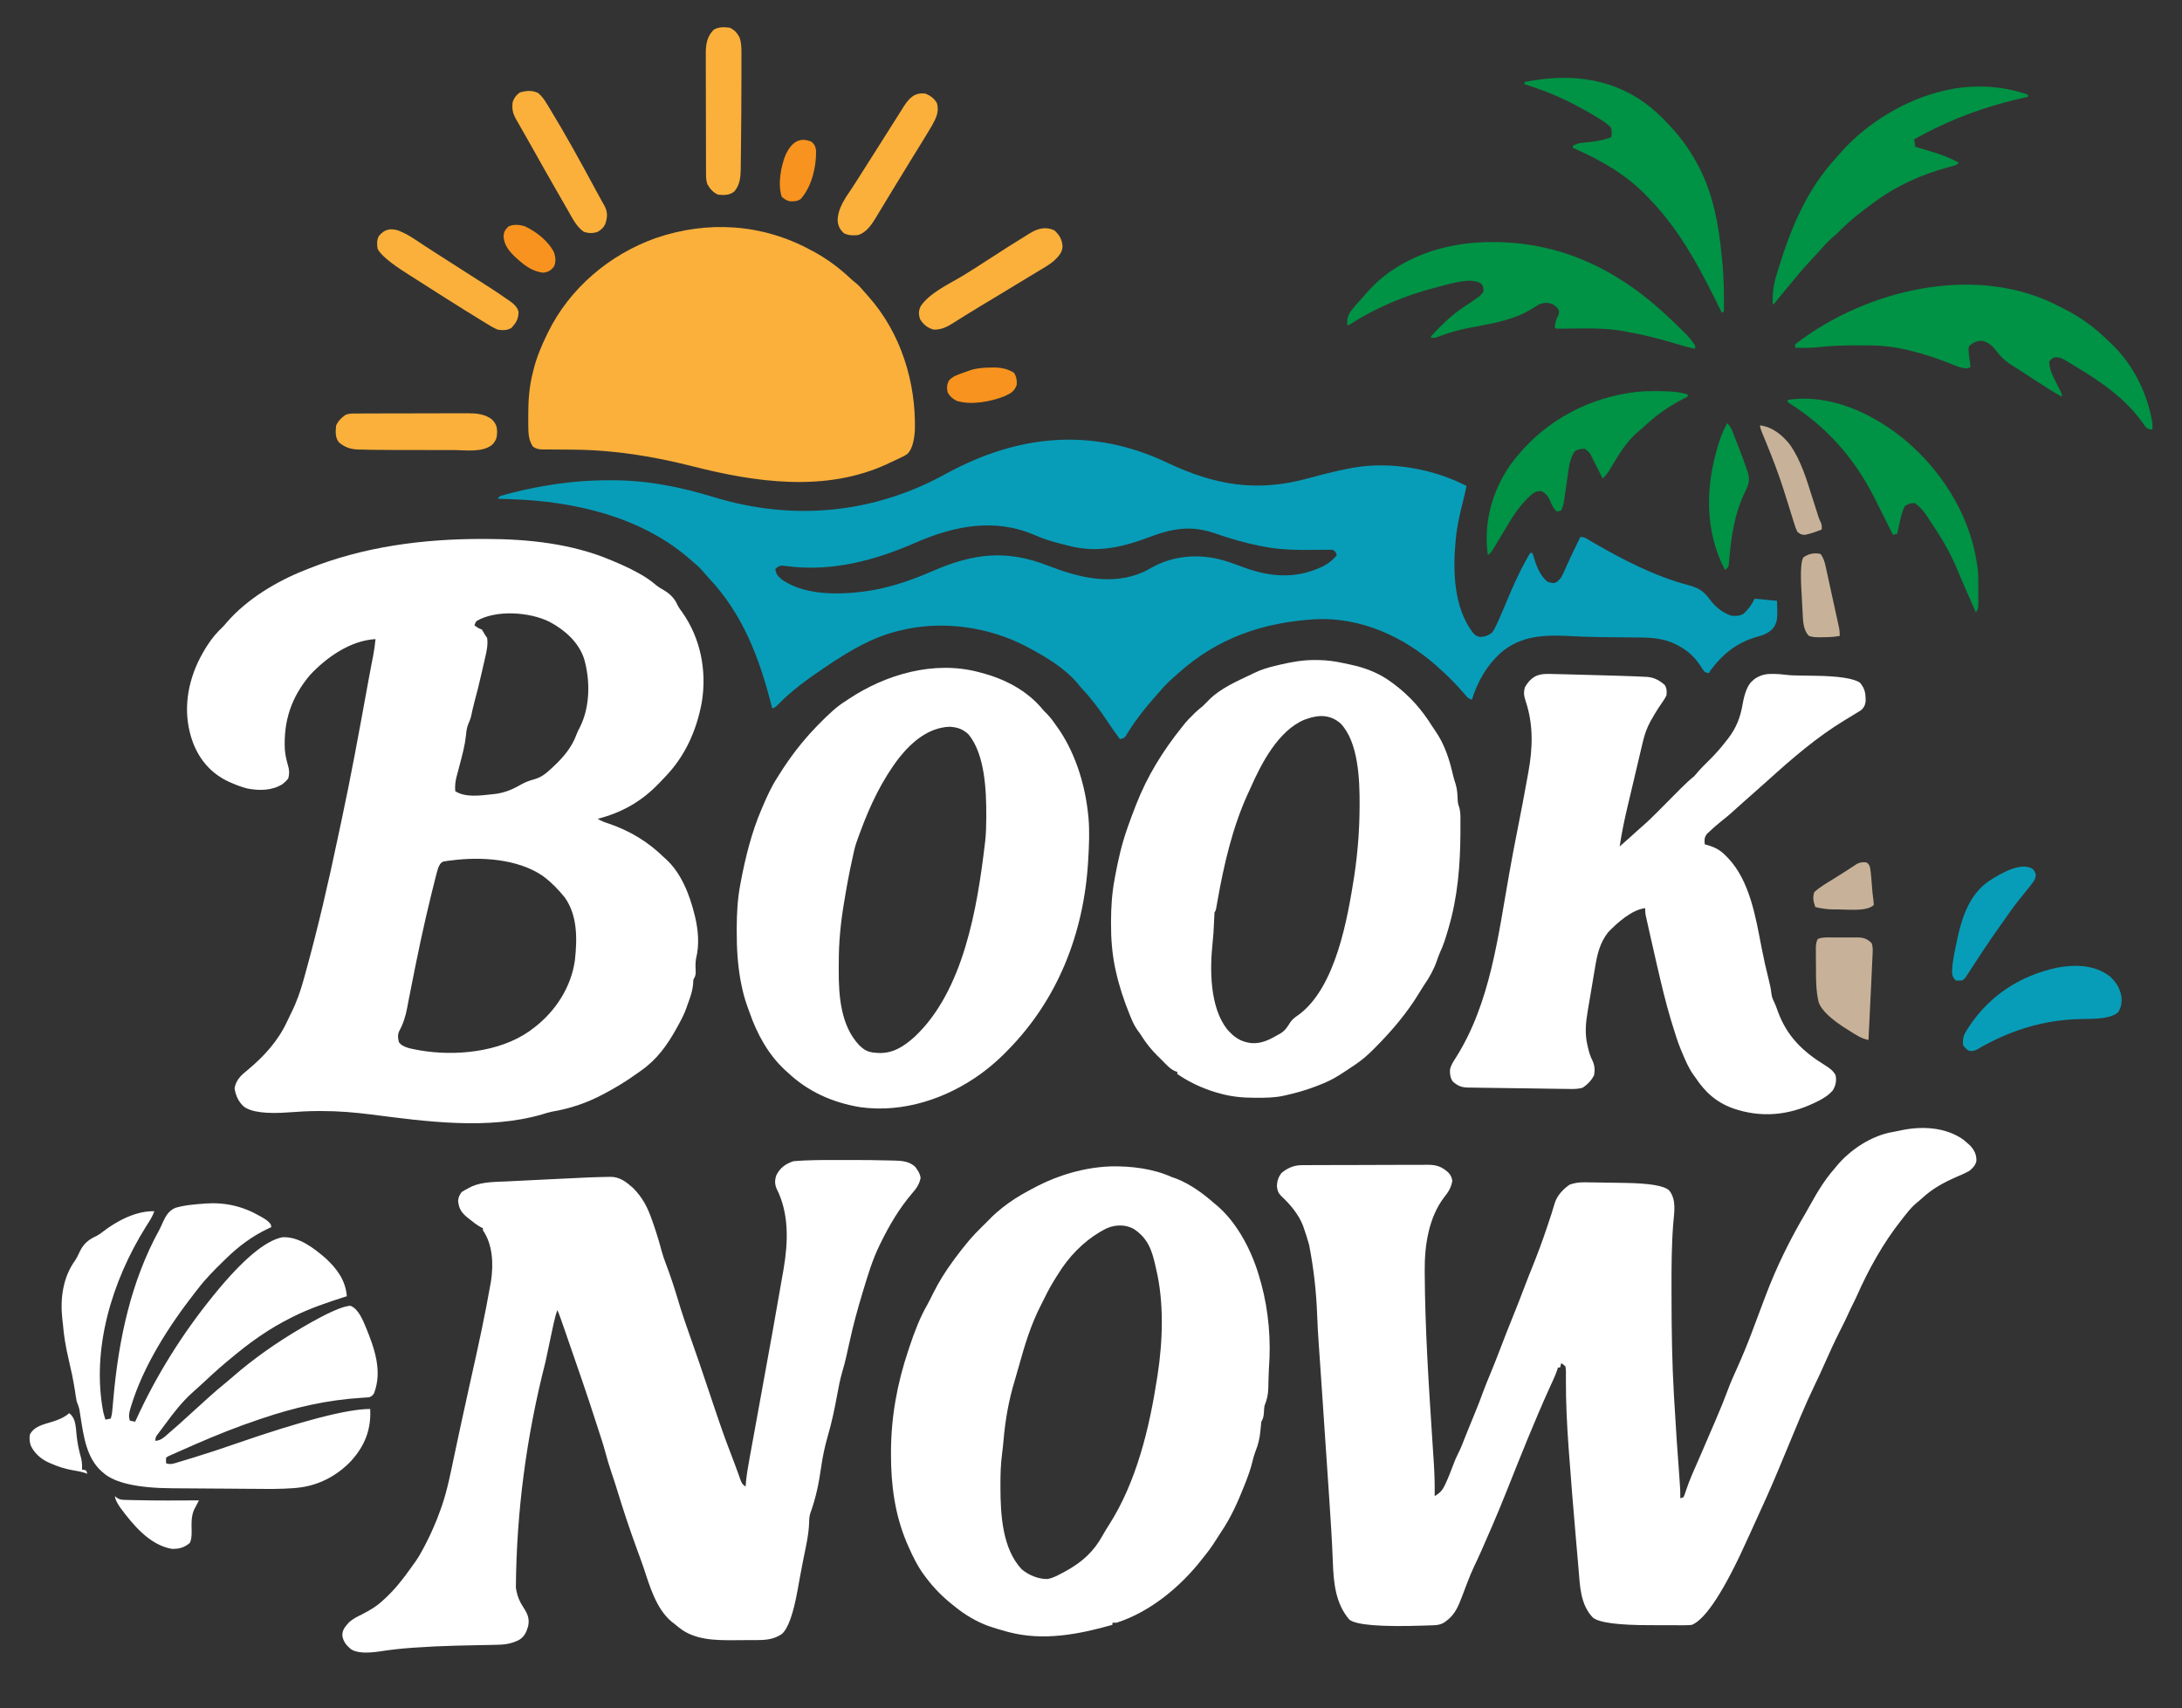 <svg xmlns="http://www.w3.org/2000/svg" id="a" viewBox="0 0 1920 1503"><rect x="0" y="0" width="1920" height="1503" fill="#333333" stroke="none"/><defs><style>.b{fill:#009245;}.c{fill:#fff;}.d{fill:#079db8;}.e{fill:#c7b299;}.f{fill:#f7931e;}.g{fill:#fbb03b;}</style></defs><path class="c" d="M424.92,474.25h2.4c37.44,.07,76.12,4.09,110.82,18.89l3.29,1.39,3.26,1.41,1.98,.85c5.08,2.21,9.96,4.66,14.8,7.34l2.22,1.23c4.96,2.8,9.38,5.9,13.72,9.61,1.72,1.41,3.33,2.46,5.29,3.49,6.12,3.52,10.57,7.34,13.41,13.85,1.12,2.29,2.5,4.17,4.02,6.21,16.33,22.94,21.92,51.61,17.43,79.24-4.62,25.31-14.93,48.21-33.02,66.62-1.49,1.52-2.95,3.07-4.41,4.62-15.37,16.12-32.64,25.98-54.15,31.52,3.18,2.12,6.41,3.14,10,4.33,18.34,6.29,34.15,15.85,48.01,29.36l1.82,1.62c13.68,12.44,20.99,31.4,25.31,48.91l.47,1.89c2.87,12.06,3.92,24.81,.88,36.93-.73,4.19-.44,8.41-.29,12.64q-.12,2.81-1.99,5.62-.26,1.88-.29,3.98c-.55,6.82-3,13.04-5.32,19.42l-.59,1.75c-1.95,5.54-4.65,10.6-7.48,15.74l-1.51,2.75c-8.09,14.54-17.15,27.02-30.91,36.65-1.72,1.2-3.42,2.42-5.13,3.64-8.49,6.02-17.23,11.32-26.42,16.2-.56,.3-1.11,.6-1.69,.91-14.43,7.7-29.11,12.64-45.22,15.38-2.94,.61-5.73,1.47-8.59,2.37-47.55,13.83-102.1,6.32-150.26,.12-14.64-1.87-29.06-3.06-43.84-3.05-1.15,0-2.3,0-3.49,0-8.21,.05-16.34,.47-24.52,1.11q-30.57,2.37-40.33-5.01c-4.83-4.25-7.22-9.83-8.21-16.1,1.22-7.44,6.07-11.83,11.75-16.32,14.42-12.06,26.73-25.58,34.63-42.79,1.18-2.56,2.4-5.09,3.66-7.61,4.79-9.65,8.12-19.3,10.95-29.67,.47-1.7,.95-3.39,1.42-5.09,10.85-39.18,20-78.74,28.36-118.52,1.15-5.45,2.31-10.89,3.48-16.34,8.32-38.82,15.43-77.86,22.54-116.91,.29-1.56,.57-3.13,.86-4.69l.42-2.29c.75-4.08,1.51-8.15,2.3-12.23l.51-2.65c.32-1.66,.65-3.33,.98-4.99,.98-5.05,1.67-10.07,2.17-15.19-22.04,1.25-43.01,15.94-57.68,31.65-16.46,19.6-23.33,40.34-22.1,65.69,.41,4.67,1.38,9.16,2.73,13.64,1.26,4.21,1.41,7.32,.31,11.59q-1.47,1.97-3.33,3.51c-.6,.52-1.2,1.03-1.82,1.56-9.14,5.78-20.44,5.85-30.83,3.84-5.04-1.27-9.8-3.07-14.55-5.17l-1.79-.79c-15.33-7.07-25.77-19.12-31.66-34.75-8.53-23.24-6-47.69,4.29-70.04,5.33-11.08,12.04-22.1,21.09-30.52,1.62-1.55,3.01-3.18,4.44-4.9,17.83-20.58,43.97-36.28,69.12-46.14l2.67-1.07c48.83-19.56,101.16-26.31,153.59-26.24Zm-5.61,72.22q-1.31,1.92-1.87,3.74c2.23,1.77,3.81,2.83,6.55,3.74q1.46,2.22,2.81,4.68l1.87,2.81c.77,5.75-.4,11.36-1.71,16.94l-.54,2.38c-.38,1.65-.76,3.31-1.14,4.96-.58,2.48-1.14,4.96-1.71,7.45-1.92,8.42-3.97,16.79-6.26,25.12-1.09,4.1-1.98,8.24-2.86,12.4q-.76,2.81-2.15,5.83c-1.49,3.43-1.92,6.6-2.25,10.34-.91,8.72-3.1,17.01-5.36,25.47-.78,2.93-1.55,5.87-2.32,8.8l-.54,1.97c-1.16,4.47-1.63,8.46-1.24,13.09,8.62,5.75,21.94,3.89,31.81,2.81l1.91-.19c8.76-.96,15.57-3.55,23.21-7.92,4.03-2.29,7.74-3.87,12.26-5.05,6.31-1.76,10.3-4.84,15.03-9.3l1.36-1.24c9.09-8.38,17.09-17.57,21.27-29.41,.73-1.99,1.61-3.7,2.64-5.55,9.22-18.11,9.42-41.43,3.89-60.62-4.81-14.71-17.16-25.52-30.55-32.6-17.38-8.62-46.89-10.76-64.1-.64Zm-22.63,210.71c-.79,.09-1.58,.19-2.39,.29-.73,.11-1.46,.22-2.21,.34-.64,.09-1.28,.19-1.93,.28-2.67,1.23-3.27,2.82-4.52,5.47-.92,2.77-1.63,5.58-2.34,8.41l-.65,2.56c-.71,2.81-1.41,5.63-2.1,8.45l-.74,2.96c-6.92,27.91-12.78,56.08-18.29,84.3-.66,3.36-1.32,6.72-1.99,10.08-.43,2.22-.85,4.43-1.26,6.65-1.46,7.55-3.45,13.97-7.18,20.75-1.29,3.47-.9,5.73-.08,9.3,3.38,5.13,12.3,5.99,17.91,7.17,31.18,5.46,70.21,1.86,96.86-16.74,.72-.55,1.45-1.1,2.19-1.66l2.43-1.81c18.59-14.36,32.24-35.49,35.49-59.02,2.04-18.61,2.41-39.32-8.91-55.2-5.23-6.51-11.13-12.71-17.78-17.78l-1.85-1.41c-22.29-15.04-54.85-16.85-80.67-13.38Z"></path><path class="c" d="M1727.88,1003.09c1.11,.92,2.2,1.85,3.27,2.81l2.63,2.34c3.6,4.12,5.57,7.95,5.28,13.57-.85,3.7-3.21,6.01-6.04,8.42-3.81,2.17-7.78,3.85-11.81,5.56-11.46,5.07-21.04,10.33-30.28,18.91-1.67,1.54-3.38,2.95-5.16,4.37-4.52,3.87-8.04,8.61-11.7,13.28l-1.18,1.49c-15.73,19.82-28.63,43.07-38.87,66.19-1.1,2.47-2.29,4.88-3.51,7.3-1.58,3.1-3.05,6.24-4.47,9.42-2.25,4.97-4.68,9.82-7.17,14.68-4.74,9.37-9.06,18.9-13.32,28.49-2.96,6.68-6.01,13.3-9.2,19.87-8.35,17.32-15.54,35.18-22.92,52.93l-.91,2.19c-.9,2.16-1.8,4.31-2.69,6.47l-.88,2.11c-1.29,3.1-2.58,6.2-3.86,9.29-6.71,16.17-13.9,32.09-21.23,47.98-1.81,3.93-3.6,7.87-5.37,11.82q-31.03,69.26-49.68,77.22-2.88,.35-5.97,.35c-1.17,0-2.33,.01-3.53,.02-1.26,0-2.53-.02-3.79-.03-1.32,0-2.63,0-3.95,0-2.76,0-5.53,0-8.29-.03-3.49-.02-6.99-.02-10.48-.02q-43.09,.06-51.16-6.67c-11.28-11.54-11.42-28.6-12.72-43.79-.15-1.74-.3-3.47-.46-5.21-.41-4.65-.81-9.31-1.21-13.96-.25-2.91-.5-5.81-.75-8.72-2.2-25.57-4.33-51.15-6.17-76.75-.05-.68-.1-1.35-.15-2.05-1.4-19.55-2.37-39.09-2.3-58.7,0-.8,0-1.6,0-2.42,0-1.46,0-2.91,.03-4.37q.03-2.12-.45-5.04-1.75-1.89-3.74-2.81c-.31,1.24-.62,2.47-.94,3.74h-1.87l-.79,2.48c-1,2.91-2.15,5.64-3.43,8.44q-.71,1.55-1.43,3.13c-.51,1.12-1.02,2.23-1.55,3.39-13.62,30.05-25.8,60.76-38.01,91.41-3.84,9.62-7.79,19.19-11.87,28.71-.46,1.07-.92,2.14-1.39,3.24q-10.26,23.93-15.36,34.32c-2.18,4.58-4.04,9.25-5.86,13.98l-.8,2.08c-1.34,3.47-2.66,6.94-3.96,10.42-3.18,8.39-6.39,16.19-13.97,21.53l-1.85,1.34c-4.45,2.74-9.46,2.33-14.52,2.52q-1.53,.06-3.1,.12-57.04,1.93-65.73-5.31c-12.09-13.9-13.83-32.49-14.47-50.12-.73-19.66-2.03-39.27-3.36-58.9-.05-.74-.1-1.49-.15-2.25-.57-8.45-1.15-16.9-1.72-25.36-.63-9.28-1.26-18.55-1.88-27.83-.2-3.02-.41-6.04-.61-9.06-.05-.74-.1-1.48-.15-2.24-.54-7.96-1.07-15.91-1.61-23.87-.05-.68-.09-1.36-.14-2.06-.59-8.76-1.19-17.52-1.8-26.27-.25-3.61-.5-7.22-.75-10.83-.06-.83-.12-1.66-.18-2.52-.61-8.77-1.15-17.53-1.46-26.31q-1.1-31.21-7.02-61.76c-.19-.67-.37-1.34-.56-2.03-1.24-4.37-2.62-8.66-4.11-12.94-.26-.77-.53-1.54-.8-2.34-3.86-9.85-11.31-18.78-19.02-25.86-2.83-2.92-3.51-4.94-3.92-9,.15-4.43,1.39-7.94,4.09-11.46,5.11-4.21,10.79-6.77,17.44-6.81l3.18-.03h3.47l3.67-.03c3.32-.02,6.64-.03,9.95-.03,2.08,0,4.15,0,6.23-.02,7.25-.02,14.49-.04,21.74-.04,6.74,0,13.49-.03,20.23-.07,5.8-.03,11.6-.05,17.4-.05,3.46,0,6.92,0,10.38-.04,3.86-.03,7.72-.02,11.58,0l3.45-.04c7.66,.07,12.11,1.54,17.81,6.6,2.31,2.4,3.18,4.18,3.72,7.46-.87,5.62-3.27,9.73-6.84,14.09-14.1,18.18-17.67,43.3-17.43,65.62q0,1.14,.01,2.3c.31,48.89,3.51,97.78,6.71,146.55,.25,3.8,.49,7.61,.74,11.41,.17,2.6,.35,5.2,.52,7.8,.65,9.94,.92,19.82,.78,29.78,4.42-2.8,6.57-4.71,8.83-9.47,.27-.56,.54-1.12,.81-1.7,2.52-5.4,4.67-10.95,6.75-16.53,1.2-3.21,2.45-6.31,4.04-9.35,2.69-5.24,4.73-10.76,6.88-16.24,1.26-3.17,2.55-6.32,3.84-9.47,.52-1.27,1.04-2.54,1.56-3.82,.79-1.92,1.57-3.85,2.36-5.77,2.79-6.81,5.51-13.63,7.98-20.57,1.81-4.91,3.84-9.73,5.84-14.57,3.07-7.49,6.1-14.99,8.95-22.57,3.36-8.94,6.91-17.8,10.47-26.67,3.88-9.65,7.72-19.32,11.38-29.06,1.98-5.26,4.06-10.48,6.17-15.7,4.46-11.03,8.6-22.11,12.39-33.38,.29-.86,.58-1.72,.88-2.61q3.54-10.23,6.6-20.61c2.09-6.63,7.44-12.19,13.1-16.08,4.63-1.61,8.59-2.09,13.47-2.01l2.04,.02c1.5,.02,3,.04,4.49,.07,2.61,.05,5.22,.08,7.82,.11,4.9,.06,9.8,.14,14.69,.23,2.03,.04,4.05,.07,6.08,.1q32.59,.47,38.93,6.62c6.73,8.39,4.28,19.7,3.51,29.88-1.45,19.18-1.52,38.33-1.46,57.56,0,2.73,.01,5.46,.02,8.2,.05,28.2,.46,56.33,2.1,84.49,.07,1.18,.14,2.36,.21,3.58q2.07,36.11,4.84,72.17c.43,5.03,.65,9.97,.57,15.01,.93-.31,1.85-.62,2.81-.94q1.15-2.5,2.09-5.62c1.71-5.11,3.61-10.08,5.76-15.02l.86-1.99c.6-1.38,1.2-2.75,1.81-4.12,1.65-3.76,3.29-7.53,4.92-11.3l1.03-2.38c3.59-8.26,7.15-16.54,10.68-24.82,.68-1.58,1.35-3.17,2.03-4.75,3.51-8.2,6.89-16.42,9.97-24.79,2.27-6.13,4.92-12.07,7.63-18.02,4.94-10.98,9.51-22,13.73-33.28,.5-1.33,.99-2.65,1.49-3.98l.8-2.12,.82-2.2,.85-2.27c1.83-4.88,3.67-9.75,5.51-14.63,.63-1.68,1.26-3.35,1.89-5.03,9.77-26.07,21.87-50.56,36.01-74.51,1.3-2.24,2.56-4.5,3.82-6.77,6.21-11.2,12.67-21.91,21.17-31.54l1.73-2.13c12.18-14.69,31.07-27.17,50.08-30.21,1.89-.31,3.76-.7,5.63-1.13,18.52-4.19,40.35-3.35,56.25,8.21Z"></path><path class="d" d="M1027.12,407.18c42.01,19.87,78.8,26.12,123.78,13.78q29.76-8.15,45.04-10.16l2.72-.37c30.46-3.44,64.65,3.11,91.79,17.21-1.01,4.64-2.07,9.26-3.22,13.87-2.64,10.63-5.13,21.05-6.14,31.98-.1,1-.21,2-.31,3.02-2.43,26.56-1.51,58.24,15.28,80.25,2.03,2.31,2.71,2.78,5.79,3.68,4.53,.07,7.36-1.09,11.05-3.68,1.62-2.33,2.68-4.16,3.78-6.71,.31-.66,.61-1.31,.92-1.99,.96-2.08,1.87-4.17,2.78-6.27,.29-.67,.58-1.33,.88-2.02,1.76-4.02,3.46-8.05,5.15-12.1,5.21-12.47,10.64-24.67,17.36-36.41l1.54-2.79,1.27-1.89h1.87c.27,.92,.55,1.83,.83,2.77,2.58,8.35,5.38,16.63,12.27,22.49q1.74,.71,3.63,.94l1.86,.35c3.27-.57,4.59-2.55,6.67-5.03q1.6-2.8,2.92-5.97c.55-1.23,1.1-2.45,1.65-3.68q.46-1.02,.92-2.07c2.13-4.69,4.38-9.32,6.61-13.96,.91-1.89,1.81-3.78,2.72-5.67,.67-1.4,1.35-2.81,2.02-4.21,3.11,0,4.01,.51,6.62,2.06l2.32,1.36c.83,.49,1.66,.98,2.52,1.49,26.29,15.26,54.25,29.7,83.8,37.49,8.82,2.33,13.51,5.35,18.89,12.8,4.85,6.4,10.98,11.46,18.71,14.04,4.24,.35,6.56,.44,10.41-1.4,4.48-3.9,7.53-8.27,10.18-13.57,6.48,.62,12.97,1.24,19.65,1.87,.06,2.64,.12,5.29,.18,8.01,.03,.82,.05,1.64,.08,2.48,.06,5.56-.61,10.07-4.4,14.45-4.12,3.91-8.34,5.39-13.74,6.81-17.89,5.24-30.04,15.17-41.05,30-.31,.62-.62,1.24-.94,1.87q-1.63-.11-3.74-.94c-1.44-1.87-2.68-3.68-3.92-5.67-5.45-8.2-11.43-13.47-20.18-18.01l-1.75-.92c-9.91-4.84-20.44-5.75-31.32-5.78-1.87-.02-3.74-.04-5.61-.07-2.59-.03-5.19-.04-7.78-.06-5.12-.03-10.25-.09-15.37-.15-1.87-.02-3.74-.04-5.61-.06-9.38-.11-18.72-.49-28.09-.99-22.08-1.11-42.49-.23-59.94,14.85-12.57,11.48-20.17,25.09-25.35,41.19-3.07-1.02-3.67-1.68-5.67-4.09q-8.77-10.31-18.62-19.55c-2.12-1.8-4.14-3.69-6.17-5.59-29.29-26.37-67.81-43.63-107.42-41.56-46.11,2.84-85.48,16.32-120.37,47.41l-1.5,1.33c-5.09,4.51-10.08,9.05-14.45,14.28-1.47,1.75-2.97,3.46-4.5,5.16-8.45,9.48-16.37,19.46-23.13,30.23l-1.46,2.31-1.29,2.11c-1.64,1.94-2.66,2.25-5.14,2.59-3.79-5.13-7.51-10.27-10.99-15.61-6.79-10.25-14.1-20.05-22.54-28.99q-2.02-2.18-3.68-4.39c-11.3-13.42-27.94-23.34-43.25-31.47l-1.79-.96c-33.45-17.56-74.73-23.28-111.43-14.01l-2.13,.52c-22.56,5.58-42.36,17.57-61.5,30.36q-.97,.65-1.96,1.31c-14.92,10.01-29.78,20.73-42.31,33.68q-2.51,2.44-4.38,2.44l-.65-2.59c-10.53-41.54-25.22-80.33-55.12-111.99-1.82-1.94-3.54-3.9-5.22-5.95-3.04-3.58-6.53-6.52-10.12-9.53q-1.21-1.05-2.45-2.13c-42.59-36.53-100.83-49.92-155.86-51.73l-3.51-.12c-2.83-.1-5.65-.19-8.48-.29q.94-1.87,2.74-2.6c13.14-3.76,26.25-6.69,39.72-8.92l2.07-.35c17.98-2.99,35.78-4.43,54.01-4.39h2.83c31.07,.08,59.63,5.94,89.29,15.01,67.55,20.48,136.65,14.84,199.32-18.35,1.65-.89,3.3-1.79,4.94-2.69,63.57-34.47,128.2-40.68,194.17-9.41Zm-221.64,70.42c-35.93,15.68-73.31,25.62-112.66,20.64l-2.53-.28-2.25-.28c-2.66,.19-3.84,1.22-5.8,2.95,.63,4.85,2.34,6.56,6.04,9.57,21.46,14.91,55.07,13.22,79.64,9.17,18.21-3.33,35.26-9.28,52.2-16.64,36.25-15.74,64.84-19.41,101.83-5.06,27.26,10.57,55.9,17.92,84.05,5.75,2.36-1.18,4.66-2.45,6.96-3.74,19.37-10.82,41.26-12.62,62.56-6.89,6.46,1.86,12.73,4.2,19.02,6.54,22.51,8.32,44.87,10.23,67.24,.07q8.86-3.74,14.52-10.94c-.87-2.53-1.33-3.47-3.74-4.68-2.68-.05-5.34-.04-8.02,0-1.67,.02-3.35,.04-5.02,.05l-2.66,.03c-15.24,.14-30.12,.1-45.11-2.9l-2.77-.53c-13.76-2.72-27.03-6.61-40.26-11.23-20.79-7.08-37.03-4.24-57.1,3.34-24.01,9.04-46.52,14.43-72.05,7.49-1.62-.4-3.24-.81-4.86-1.21-8.16-2.07-16.03-4.34-23.74-7.74-35.41-15.61-71.39-8.42-105.48,6.51Z"></path><path class="c" d="M738.61,1020.75c3.42,0,6.83,0,10.25,0,11.58,0,23.15,.12,34.72,.43l3.28,.06c6.78,.22,12.91,.62,18.24,5.27,2.57,3.4,4.25,5.72,4.97,9.99-1.06,5.62-3.82,9.46-7.54,13.68-11.43,13.42-19.91,27.89-27.66,43.69l-.97,1.98c-6.23,12.77-10.25,26.21-14.35,39.78l-.82,2.72c-4.16,13.78-7.92,27.55-10.99,41.61-.62,2.76-1.24,5.52-1.86,8.28-.38,1.68-.75,3.35-1.11,5.03-1,4.53-2.19,8.96-3.52,13.41-2.03,6.99-3.39,14.03-4.69,21.18-2.21,12.04-4.69,23.89-8.13,35.64-2.71,9.33-4.62,18.54-5.97,28.17-1.95,13.71-4.69,26.99-9.49,40.02-.89,3.01-.98,5.55-1.02,8.69-.44,10.73-2.95,21.19-5.07,31.69-1.04,5.2-2.02,10.41-2.97,15.62l-.44,2.39c-.57,3.12-1.13,6.23-1.69,9.35q-5.68,31.49-13.94,38.53c-6.97,4.58-13.57,5.23-21.74,5.25-1.03,0-2.06,.01-3.11,.02-2.18,0-4.36,.01-6.54,.01-3.27,0-6.54,.04-9.81,.07-16.94,.09-35.46,.03-49.25-11.18l-2-1.61-2.04-1.67c-.77-.59-1.55-1.18-2.35-1.79-13.9-11.61-19.49-32.06-25.06-48.65-1.71-4.97-3.55-9.9-5.36-14.84-6.47-17.62-12.35-35.4-17.83-53.35-1.43-4.68-2.96-9.32-4.55-13.94-2.2-6.5-4.15-13.05-5.92-19.68-.87-3.25-1.8-6.46-2.88-9.65-1.4-4.17-2.74-8.36-4.07-12.55-4.04-12.72-8.26-25.37-12.57-38l-1.02-3c-4.87-14.28-9.79-28.55-14.77-42.79l-.85-2.44c-.79-2.25-1.57-4.49-2.36-6.74l-.7-2q-1.18-3.35-2.63-6.6c-1.44,4.08-2.49,8.13-3.4,12.37q-.21,.98-.43,1.99c-.46,2.17-.92,4.34-1.38,6.51-.33,1.54-.66,3.08-.99,4.62-.88,4.12-1.75,8.25-2.62,12.37-.54,2.57-1.09,5.13-1.63,7.7q-25.28,98.53-26.05,198.67l.49,2.92c1.12,5.56,3.08,9.84,6.18,14.56,3.71,5.73,5.5,9.78,4.1,16.55-1.51,5.17-3.33,9.24-8.12,12.08-7.14,3.54-13.26,4.19-21.16,4.24-1.88,.04-3.76,.08-5.64,.13-1.98,.04-3.96,.07-5.94,.1-6.17,.09-12.34,.25-18.51,.4-1.37,.03-2.75,.07-4.12,.1-12.16,.29-24.27,.85-36.4,1.72l-2.34,.16c-9.47,.65-18.82,1.72-28.2,3.16q-18.15,2.76-25.37-1.85c-3.98-3.3-6.78-6.62-7.66-11.81-.19-5.33,2.48-8.07,5.86-11.93,3.47-3.12,7.17-4.92,11.33-6.96,6.85-3.5,12.9-7.04,18.54-12.34l1.44-1.31c9.04-8.3,16.32-17.56,23.37-27.58,1.31-1.86,2.64-3.71,3.98-5.56,2.59-3.67,4.69-7.42,6.78-11.4,.56-1.06,1.12-2.12,1.7-3.21,3.55-6.84,6.75-13.79,9.65-20.94l.85-2.08c.98-2.47,1.88-4.96,2.77-7.46,.41-1.14,.82-2.28,1.24-3.46,4.84-14.12,7.69-28.75,10.75-43.33,1.3-6.14,2.61-12.28,3.92-18.42,.51-2.4,1.02-4.8,1.54-7.21,2.41-11.28,4.88-22.54,7.39-33.79l.53-2.37c.7-3.13,1.4-6.26,2.09-9.39,5.96-26.71,11.81-53.42,16.52-80.4,.17-.97,.35-1.93,.53-2.92,2.26-14.88,1.66-32.15-7.08-44.8v-1.87l-1.65-.78c-3.5-1.83-6.49-4.27-9.58-6.71l-2.05-1.59c-5.4-4.41-7.86-7.78-8.59-14.9,.39-3.54,1.04-5,3.16-7.84q2.74-1.82,6.02-3.45l3.21-1.65c9.66-4.06,20.87-3.8,31.19-4.29,1.55-.08,3.1-.16,4.64-.24,4.06-.21,8.11-.41,12.17-.6,4.06-.2,8.12-.41,12.18-.61,13.12-.66,26.24-1.31,39.36-1.89l2.42-.11c5.68-.24,11.36-.39,17.05-.49l2.42-.05c8.34-.1,13.91,4.32,19.98,9.64,8.5,8.49,12.93,17.13,16.84,28.42,.41,1.16,.82,2.32,1.24,3.52,2.71,7.78,5.08,15.59,7.18,23.56,1.03,3.77,2.27,7.38,3.66,11.03,3.84,10.14,7.28,20.39,10.38,30.78,.64,2.11,1.28,4.21,1.93,6.32l.85,2.79c2.13,6.78,4.46,13.5,6.82,20.21,.59,1.67,1.17,3.35,1.76,5.03l.92,2.62c4.62,13.19,9.2,26.38,13.59,39.65,2.82,8.53,5.7,17.03,8.6,25.53,.52,1.54,1.05,3.08,1.57,4.61,4.44,13.07,9.22,25.98,14.23,38.84,.91,2.39,1.79,4.78,2.65,7.19l.75,2.07c.48,1.34,.96,2.68,1.42,4.02,1.22,3.37,1.74,4.69,4.81,6.74l.11-1.73c.61-7.88,1.97-15.59,3.4-23.35,.27-1.47,.53-2.93,.8-4.4,.57-3.15,1.14-6.29,1.72-9.44,.92-5.02,1.83-10.04,2.74-15.06,1.78-9.8,3.57-19.6,5.35-29.4q9.79-53.15,19.01-106.4l.39-2.32c3.96-23.47,4.75-48.43-6.26-70.1-1.75-4.23-1.65-7.68-.14-11.97,3.39-6.48,8.09-9.87,14.97-12.16,2.48-.22,4.94-.39,7.43-.52l2.35-.12c10.22-.46,20.46-.44,30.69-.42Z"></path><path class="c" d="M977.29,1026.37c18.28-.33,37.17,1.92,53.97,9.47,1.34,.47,2.69,.94,4.04,1.4,11.94,4.77,22.87,12.6,32.46,21.05l1.99,1.62c19.46,16.04,32.76,42.64,39.18,66.69,.31,1.1,.63,2.19,.95,3.32,6.41,23.54,8.59,49.53,6.69,73.8-.18,2.81-.26,5.62-.33,8.44l-.09,3.17c-.05,2.04-.1,4.08-.14,6.13-.18,5.87-1.12,10.14-3.34,15.56q-.45,3.04-.53,5.91-.21,5.03-2.28,8.13c-.32,2.6-.56,5.17-.76,7.78-.63,6.8-1.95,12.46-4.56,18.79-1.06,2.9-1.81,5.66-2.52,8.65-1.46,6.02-3.48,11.7-5.73,17.47l-1.23,3.16c-5.69,14.4-11.97,28.66-20.76,41.46-.68,1.07-1.36,2.14-2.04,3.22-3.51,5.58-7.06,11.05-11.21,16.17-1.13,1.4-2.24,2.8-3.34,4.22-18.92,24.26-45.39,46.31-75.1,55.92h-3.74v1.87c-29.28,8.35-60.55,14.39-90.76,6.55l-2.07-.53c-4.67-1.23-9.25-2.63-13.84-4.15l-2.55-.84c-10.41-3.81-20.74-9.89-29.27-16.94l-2.47-1.95c-8.72-6.97-16.08-14.39-22.8-23.31l-2.08-2.74c-5.79-7.96-9.91-16.33-13.83-25.33l-1.44-3.29c-10.42-24.91-13.74-50.33-13.76-77.24v-2.07c.04-30.92,5.41-60.3,15.21-89.57l1.12-3.36c4.31-12.88,8.89-25.14,15.65-36.93,1.78-3.19,3.37-6.48,4.99-9.76,5.09-10.21,10.8-19.35,17.54-28.54l2.12-2.91c3.74-5.07,7.62-9.99,11.69-14.81l1.27-1.51c2.64-3.1,5.41-6,8.32-8.84l2.37-2.37,6.98-6.98,1.86-1.91c2.14-2.08,4.37-3.98,6.68-5.87l2.46-2.04c7.13-5.63,14.63-10.34,22.62-14.63l2.59-1.41c8.84-4.79,17.81-8.93,27.36-12.09l2.53-.84c12.98-4.17,26.31-6.67,39.94-7.17Zm-6.85,56.26l-2.34,1.31c-15.26,9.08-27.67,21.99-36.96,37.05l-1.8,2.83c-3.6,5.72-6.9,11.48-9.84,17.57-1.05,2.17-2.13,4.31-3.24,6.44-9.08,17.52-14.6,35.73-19.82,54.69-1.14,4.12-2.32,8.23-3.56,12.33-5.29,17.51-8.31,34.57-9.86,52.8-.34,3.93-.78,7.83-1.29,11.75-1.19,9.18-1.45,18.26-1.41,27.51v2.34c.08,23.6,1.63,53.49,18.76,71.73,6.06,5.06,14.63,8.63,22.52,8.5,4.92-.82,9.12-3.15,13.46-5.5q1.29-.69,2.62-1.4c14.34-7.84,24.74-17.16,32.64-31.6,1.71-3.1,3.56-6.08,5.47-9.05,24.21-37.74,35.64-85.42,42.37-129.25l.47-2.94c4.57-29.83,5.73-63.97-1.4-93.44l-.56-2.51c-3.13-13.96-6.7-24.31-19.21-32.47-8.77-4.59-18.68-3.61-27.02,1.3Z"></path><path class="c" d="M1362.25,593.02l2.26,.03c2.76,.05,5.52,.12,8.28,.2,1.8,.04,3.6,.08,5.4,.13,8.44,.2,16.88,.44,25.31,.69,2.95,.09,5.91,.17,8.86,.25,2.89,.08,5.79,.16,8.68,.25,1.36,.04,2.72,.08,4.08,.12,4.39,.12,8.78,.27,13.17,.45l2.02,.08c2.02,.08,4.05,.18,6.07,.29l3.61,.18c6.11,.73,10.58,3.22,15.08,7.29,1.71,3.27,1.62,5.33,1.29,9.01-1.17,2.25-2.28,4.11-3.74,6.14-.78,1.14-1.55,2.28-2.32,3.43l-1.19,1.76c-1.87,2.84-3.58,5.77-5.26,8.73l-1.78,3.1c-3.08,5.8-5.02,11.35-6.5,17.72l-.57,2.38c-.62,2.59-1.22,5.17-1.83,7.76-.43,1.82-.86,3.63-1.29,5.45-.9,3.81-1.8,7.62-2.69,11.43-1.13,4.84-2.28,9.67-3.43,14.51-.89,3.76-1.78,7.52-2.66,11.27-.42,1.78-.84,3.56-1.26,5.34-2.66,11.23-4.92,22.44-6.66,33.85,5.09-4.41,10.09-8.9,15.06-13.45,1.43-1.3,2.87-2.59,4.34-3.85,4.88-4.19,9.45-8.63,13.97-13.21,.74-.75,1.49-1.5,2.26-2.27,2.36-2.37,4.71-4.74,7.06-7.11,3.11-3.13,6.22-6.26,9.34-9.39l2.14-2.16c3.64-3.66,7.33-7.07,11.34-10.32,.97-1.04,1.91-2.11,2.81-3.22,3.19-3.76,6.66-7.19,10.18-10.64,5.44-5.38,10.43-10.93,15.09-17.02l2.01-2.56c7.13-9.37,10.64-18.44,12.61-30.01q2.7-15.46,8.54-20.47l1.8-1.59c5.2-3.6,9.92-4.74,16.16-4.55h1.88c3.08,.06,6.01,.28,9.07,.7,4.38,.56,8.73,.65,13.15,.7,1.75,.03,3.5,.06,5.25,.09,2.72,.04,5.43,.09,8.15,.12q30.94,.44,39.29,6.1c3.74,4.49,4.81,8.25,4.91,13.98,.02,.78,.05,1.56,.07,2.36-.46,3.57-1.66,5.92-4.54,8.16-1.78,1.17-3.58,2.26-5.42,3.34-1.37,.83-2.73,1.66-4.1,2.49-1.34,.81-2.69,1.61-4.03,2.42-24.56,14.86-46.87,34.07-68.09,53.32-1.93,1.74-3.87,3.45-5.83,5.16-2.83,2.47-5.63,4.97-8.42,7.49-3.39,3.06-6.8,6.08-10.24,9.07-2.18,1.92-4.33,3.88-6.48,5.84-3.05,2.76-6.16,5.37-9.42,7.89-3.62,2.89-7.1,5.88-10.47,9.06l-2.64,2.46c-2.39,3.27-2.3,5.22-1.92,9.18l2.19,.59c6.96,2.06,11.54,4.45,16.52,9.7,.54,.54,1.09,1.07,1.65,1.63,19.35,20.31,24.46,52.26,29.59,78.71,1.85,9.53,3.93,18.97,6.32,28.38,.96,3.81,1.83,7.52,2.26,11.43,.37,2.92,.81,4.81,2.12,7.4,1.43,2.98,2.59,5.92,3.63,9.06,8.02,22.05,21.93,35.42,41.52,47.49,4.02,2.55,6.89,4.5,9.3,8.66,1.01,5,.2,9.03-2.38,13.38-3.94,4.59-8.64,7.41-14,10.01l-1.97,.97c-23.2,11.18-47.08,13.42-71.65,5.02-15-5.39-24.83-14.37-33.52-27.51l-1.58-2.15c-4.22-6.01-6.99-12.51-9.82-19.26l-1.18-2.81c-2.77-6.79-4.99-13.67-7.07-20.7-.52-1.69-1.05-3.38-1.58-5.08-4.74-15.71-8.47-31.63-12.17-47.61l-.78-3.38c-1.73-7.5-3.44-15.01-5.12-22.53l-.71-3.16c-.67-2.99-1.34-5.99-2-8.98l-.61-2.71-.55-2.5-.48-2.17q-.34-1.99-.34-5.73c-11.85,1.41-24.6,12.88-32.75,21.4-7.24,9.25-9.61,19.91-11.43,31.21-.24,1.43-.49,2.86-.73,4.29-.51,2.97-1,5.94-1.49,8.91-.62,3.79-1.26,7.57-1.91,11.35-.5,2.94-1,5.88-1.49,8.83-.23,1.39-.47,2.79-.71,4.18-1.79,10.58-2.76,20.08-.27,30.58l.5,2.22c.9,3.82,1.95,7.29,3.71,10.82,2.14,4.32,2.42,8.36,1.64,13.1-2.22,4.63-5.95,8.46-10.29,11.23-3.09,.76-5.93,1.05-9.1,1.01-.86,0-1.73-.02-2.62-.02-.94-.01-1.87-.03-2.83-.04-.99-.01-1.99-.02-3.01-.03-3.28-.04-6.57-.08-9.85-.13-1.12-.02-2.25-.03-3.4-.05-5.94-.08-11.88-.17-17.82-.27-6.13-.1-12.27-.17-18.4-.23-4.72-.06-9.44-.13-14.16-.21-2.26-.04-4.52-.06-6.78-.08-3.17-.03-6.33-.09-9.49-.15-.93,0-1.86,0-2.82,0-6.12-.17-9.24-1.31-13.84-5.39-2.23-3.27-2.55-6.42-2.45-10.32,.83-4.04,2.87-7.04,5.08-10.48,30.45-47.93,37.26-107.07,47.02-161.86,2.34-13.17,4.81-26.3,7.43-39.42,2.95-14.83,5.82-29.67,8.45-44.56,.33-1.85,.66-3.69,1-5.54,3.84-20.84,4.53-41.65-2.2-61.98-1.61-5-2.3-7.92-.7-12.98,4.93-8.41,10.62-11.75,20.34-11.46Z"></path><path class="c" d="M860.96,591.38l2.26,.58c20.94,5.48,40.52,15.55,54.49,32.54q1.36,1.66,3.49,3.6c3.78,3.96,6.84,8.36,9.94,12.87l1.85,2.68c14.13,21.67,22.03,48.22,24.58,73.81l.23,2.27c1.05,12.14,.49,24.35-.23,36.5l-.12,2.07c-3.81,62.95-26.63,121.5-71.28,166.47-.86,.87-1.73,1.74-2.61,2.64-5.38,5.35-10.94,10.25-16.98,14.84-.94,.72-1.87,1.43-2.84,2.17-30.47,22.28-68.92,35.1-106.79,29.86-24.54-4.06-46.34-13.81-64.41-31.09l-2.02-1.81c-14.68-13.66-24.54-31.88-31.02-50.64-.61-1.74-1.25-3.47-1.89-5.2-2.4-6.68-4.12-13.3-5.47-20.25l-.44-2.22c-2.67-14.61-3.49-29.27-3.42-44.09v-2.47c.05-12.85,.67-25.35,3.1-38l.46-2.48c4.02-21.44,9.61-43.88,18.26-63.95l.96-2.26c3.83-8.93,7.72-17.67,13.07-25.81l1.57-2.51c9.34-14.93,19.89-28.78,32.12-41.47l1.85-1.93q14.54-15.07,23.41-20.53c1.24-.82,2.47-1.64,3.71-2.47,32.71-21.78,75.18-34.05,114.19-23.73Zm-69.83,75.5c-15.01,19.54-25.58,41.82-34.04,64.86-.52,1.4-1.05,2.79-1.57,4.19-1.57,4.2-3.01,8.32-3.97,12.7l-.5,2.27-.52,2.36-.5,2.23c-2.79,12.52-5.09,25.11-7.16,37.77l-.36,2.15c-2.83,17.03-4.48,33.89-4.44,51.16,0,2.53-.02,5.06-.04,7.6-.08,22.44,1.86,48.39,17.9,65.45,4.44,4.38,7.85,6.33,14.25,6.74l2.52,.21c13.02,.64,22.76-5.84,32.1-14.25,43.14-40.41,55.15-113.76,61.76-169.36l.3-2.4c.8-7.02,.95-14.05,.99-21.11v-2.01c.06-21.96-1.18-53.47-15.5-71.08-4.89-4.76-10.26-6.6-17.01-6.85-18.55,.83-33.14,13.43-44.21,27.37Z"></path><path class="c" d="M1156.81,580.8h2.82c7.61,.13,14.82,1,22.23,2.67,1.97,.44,3.95,.85,5.93,1.25,13.81,2.91,25.73,7.51,37.15,16.02l1.64,1.22c14.1,10.59,24.55,22.53,33.87,37.48,.87,1.36,1.78,2.69,2.71,4.01,7.85,11.36,12.31,24.88,15.3,38.26,.64,2.76,1.42,5.36,2.33,8.04,1.51,4.8,1.69,9.58,1.88,14.58q.15,3.05,1.23,5.61c1.09,3.62,1.2,6.96,1.18,10.7v2.22c.01,2.38,0,4.76-.01,7.13v2.47c-.13,28.65-2.36,56.85-10.53,84.43l-.6,2.07c-1.91,6.5-3.87,12.9-6.81,19.03-1.09,2.47-1.96,4.99-2.84,7.54-2.75,7.83-6.39,14.31-11.07,21.13-1.57,2.35-3.02,4.76-4.49,7.17-10.64,17.48-23.66,32.89-38.05,47.38-.79,.79-1.57,1.59-2.38,2.41-4.49,4.46-9.02,8.49-14.23,12.1l-1.75,1.22c-1.71,1.17-3.43,2.32-5.15,3.46l-1.69,1.13c-1.8,1.2-3.62,2.38-5.45,3.55-.72,.46-1.43,.92-2.17,1.39-5.6,3.48-11.27,6.14-17.42,8.49-.93,.36-1.86,.72-2.82,1.09-8.58,3.24-17.28,5.8-26.25,7.74q-1.12,.26-2.27,.52c-7.63,1.6-15.23,1.72-22.99,1.7h-2.06c-10.93-.03-21.11-.98-31.62-4.09l-3.07-.85c-11.43-3.47-23.63-9.08-33.43-15.99v-1.87l-2.05-.67c-4.6-2.11-7.85-5.97-11.37-9.52-1.36-1.36-2.73-2.71-4.1-4.05-5.26-5.22-9.66-10.64-13.64-16.92-1.32-2.08-2.69-4.03-4.18-5.99-2.44-3.58-4.1-7.15-5.72-11.15l-.96-2.33c-5.03-12.43-9.19-24.98-12.08-38.08l-.55-2.5c-2.73-13.11-3.72-26.02-3.66-39.37v-2.23c.06-12.37,.83-24.36,3.1-36.55,.2-1.07,.39-2.14,.59-3.25,2.64-14.2,5.79-28.05,10.63-41.67l.73-2.11c1.84-5.26,3.8-10.47,5.82-15.67l1.01-2.62c9.95-25.65,23.89-48.09,41.1-69.43l2.02-2.56c1.98-2.44,4.14-4.6,6.4-6.79l2.34-2.4c2.24-2.18,4.58-4.07,7.02-6.02l2.11-2.11,2.57-2.57,1.64-1.67c10.24-9.79,24.06-15.67,36.72-21.73l2.33-1.15c6.39-3.07,12.7-4.95,19.6-6.51l2.96-.7c10.16-2.36,20.04-4.16,30.5-4.1Zm-6.73,51.76l-2.3,.77c-22.89,9.55-37.85,38.36-47.28,59.76-.9,2.04-1.84,4.06-2.78,6.07-13.31,29.3-20.78,61.82-26.38,93.36l-.65,3.67-.57,3.28q-.52,2.44-1.45,3.37c-.18,2.87-.31,5.72-.41,8.6-.24,6.28-.63,12.5-1.31,18.75-2.46,23.09-2.36,56.02,12.69,75.34,6.31,7.35,12.13,11.34,21.78,12.41,8.94,.5,15.86-3.16,23.39-7.49,.69-.39,1.38-.78,2.09-1.18,4.08-2.58,6.1-5.86,8.57-9.86,1.99-2.74,4.29-4.44,7.09-6.29,33.02-24.18,43.27-85.5,49.09-122.28,3.01-20.21,4.62-40.26,4.68-60.7l.02-2.55c.09-21.27-1.02-54.61-16.72-70.95-8.8-7.76-18.91-7.85-29.55-4.11Z"></path><path class="g" d="M713.12,219.91l3.31,1.74c11.73,6.4,22.4,14.44,32.14,23.58q2,1.88,4.39,3.72c2.64,2.14,4.69,4.46,6.89,7.05,1.39,1.63,2.81,3.25,4.25,4.84,28.46,31.9,42.03,75.41,40.93,117.78q-1.02,15.76-6.75,20.94c-2.22,1.49-4.54,2.62-6.96,3.74l-2.01,.96c-1.99,.94-4,1.86-6,2.79l-3.2,1.53c-54.25,24.79-115.41,15.83-170.95,1.69-34.41-8.76-68.87-14.31-104.46-14.58l-2.88-.03q-5.91-.06-11.82-.08c-2.92,0-5.83-.04-8.75-.07l-2.69,.02c-4.06-.08-6.22-.24-9.64-2.56-3.7-5.51-4.02-11.3-4.05-17.83,0-.7-.02-1.4-.02-2.13-.02-2.26-.02-4.52-.01-6.78v-2.34c.03-12.47,.95-24.26,4.09-36.37l.52-2.11c2.65-10.74,6.83-20.7,11.65-30.64l.89-1.85c19.05-39.13,54.29-68.98,95.05-83.44,45.54-15.56,93.56-12.65,136.11,10.43Z"></path><path class="b" d="M1811.67,269.49c1.77,.92,3.54,1.81,5.32,2.7,13.88,7,26.19,16.02,37.27,26.89,1.25,1.22,2.52,2.41,3.8,3.59,19.01,18.06,31.78,43.92,35.9,69.76,.04,1.87,.05,3.74,0,5.61-3.23-.24-4.41-.64-6.62-3.09l-1.92-2.82c-15.28-21.55-36.93-36.38-59.33-49.78-1.62-.97-3.24-1.96-4.85-2.95l-2.5-1.53-2.25-1.39c-2.95-1.62-5.26-2.2-8.62-2.07q-2.95,1.16-4.68,3.74c.06,7.01,3.03,12.44,6.14,18.6,.96,1.93,1.92,3.85,2.87,5.78l1.29,2.56q.93,2.07,.93,3.94c-3.54-1.66-6.81-3.72-10.12-5.79l-1.94-1.21c-7.8-4.91-15.51-9.95-23.21-15.02-2.8-1.84-5.61-3.65-8.48-5.38-5.95-3.66-10.16-7.71-14.35-13.24-3.33-4.31-6.9-7.22-12.29-8.51-4.72,.08-7.41,1.25-11.02,4.24-1.23,2.46-.86,3.99-.58,6.73l.28,2.78c.25,2.18,.55,4.35,.89,6.52l.35,2.69q-.94,.94-3.63,1.23c-5.05-.08-9.47-2.23-14.09-4.1-22.43-8.72-46.28-15.97-70.54-16.01h-2.45c-2.59-.02-5.18-.02-7.77-.02h-2.68c-11.18,0-22.17,.29-33.28,1.63-6.63,.77-13.3,.57-19.96,.42v-2.81q1.28-1.27,3.09-2.57l2.04-1.48,2.24-1.57,2.31-1.64c61.78-43.2,153.27-62.74,222.42-26.45Z"></path><path class="b" d="M1312.2,213.01h2.21c13.77,.04,27.09,1.34,40.6,4.09l2.55,.52c38.87,8.16,73.76,28.42,103.18,54.69l1.47,1.31c6.22,5.58,12.24,11.36,18.18,17.23l1.77,1.73c3.61,3.61,6.71,7.23,9.46,11.55v2.81c-5.72-1.17-11.24-2.68-16.81-4.41-14.2-4.39-28.46-7.86-43.07-10.56l-2.69-.51c-15.49-2.8-31.07-2.53-46.76-2.36l-2.63,.03c-1.65,.02-3.3,.04-4.95,.07-1.89,.02-3.78,0-5.67-.03l-.94-.94c.28-3.62,.77-6.24,2.46-9.47q1.46-2.56,1.29-5.15c-1.26-2.99-2.94-4.19-5.61-5.97-4.56-1.52-8.02-1.57-12.4,.5l-3.1,1.95c-1.16,.7-2.32,1.39-3.49,2.08l-1.77,1.04c-16.42,9.41-36.15,12.02-54.45,15.63-8.15,1.67-15.94,3.89-23.74,6.77l-2.23,.82-1.93,.74q-1.69,.41-4.5-.53c9.57-10.64,19.11-19.85,31.15-27.67,3.18-2.07,6.29-4.21,9.38-6.43l2.45-1.75q2.15-1.59,3.81-4.39c-.13-3.17-.24-4.95-2.59-7.18-9.49-5.66-29.75,1.45-39.68,3.84-25.78,6.63-52.21,17.43-74.57,32q-2,1.28-2.93,1.28c-.64-5.9,.34-8.93,3.83-13.7,2.6-3.21,5.32-6.28,8.13-9.31,1.82-1.98,3.56-4,5.29-6.05,27.35-31.07,68.97-44.37,109.3-44.27Z"></path><path class="b" d="M1784.49,83.3v1.87l-2.45,.61q-52.36,11.3-97.67,36.82c.27,2.19,.58,4.37,.94,6.55l2.31,.68c2.89,.86,5.78,1.73,8.66,2.61,1.24,.37,2.48,.74,3.72,1.11,8.32,2.46,16.03,5.47,23.67,9.64-2.05,2.05-2.95,2.32-5.69,3.02l-2.38,.63-2.57,.68c-22.09,6.11-43.81,15.74-62.34,29.36l-1.7,1.23c-11.07,8.02-21.97,16.45-31.46,26.32-1.62,1.62-3.34,3.08-5.09,4.56-3.59,3.1-6.7,6.5-9.83,10.06-2.38,2.67-4.82,5.28-7.28,7.89-5.08,5.39-9.99,10.83-14.62,16.62-2.37,2.95-4.82,5.83-7.27,8.71-3.84,4.51-7.57,9.09-11.21,13.76l-1.37,1.62h-.94c-.52-9.71,.74-17.55,3.63-26.84,.38-1.26,.76-2.53,1.14-3.79,10.88-35.68,25.43-71.03,51.37-98.49,1.04-1.22,2.07-2.45,3.1-3.68,23.27-26.58,57.92-47.67,92.34-55.26l2.05-.46c23.32-5.01,48.44-3.75,70.94,4.2Z"></path><path class="b" d="M1457.93,99.21c15,13.96,27.13,28.54,36.49,46.78l.89,1.7c12.5,24.3,17.1,50.9,19.7,77.83l.3,2.84c1.59,15.29,1.8,30.45,1.58,45.82l-1.87,.94-1.34-2.74c-16.74-34.15-34.43-68.24-60.94-95.97-.91-.96-1.82-1.92-2.73-2.89-18.61-19.81-41.35-32.58-65.99-43.44v-1.87c2.87-1.63,5.25-2.21,8.52-2.57l2.79-.33c1.92-.21,3.83-.42,5.75-.63,5.85-.69,11.13-1.83,16.63-3.96q1.16-4.54-.38-8.76c-3.31-3.37-7-5.65-11.02-8.08l-2.61-1.59c-16.47-9.9-33.31-18.36-51.49-24.61l-1.93-.67c-3.09-1.06-6.18-2.09-9.3-3.07l.94-1.87c2.76-.59,5.46-1.06,8.25-1.46l2.46-.37c39.01-5.67,75.62,1.89,105.32,28.96Z"></path><path class="b" d="M1678.76,389.27c33.27,28.89,57.41,69.84,61.76,114.15,.26,4.94,.27,9.88,.24,14.83-.01,2.23,0,4.45,.01,6.67,0,1.42,0,2.85,0,4.27v2c-.02,3.43-.16,4.85-2.12,7.78-1.71-3.89-3.41-7.78-5.12-11.67-.91-2.07-1.82-4.14-2.73-6.21-2.96-6.75-5.89-13.52-8.71-20.33-6.32-15.14-14.44-28.64-23.62-42.19l-1.2-1.78q-4.88-8.38-12.19-14.07c-3.8-.17-5.88,.71-9.12,2.69-2.36,5.31-3.67,10.7-4.85,16.37l-.5,2.33c-.4,1.87-.8,3.75-1.19,5.62l-3.74,.94c-.76-1.52-1.52-3.04-2.28-4.56-.67-1.34-1.34-2.69-2.02-4.03-1.7-3.4-3.4-6.8-5.09-10.21-1.55-3.12-3.1-6.23-4.67-9.33-.87-1.71-1.73-3.43-2.59-5.14-17.59-34.4-41.71-61.94-74.47-82.51l-1.52-1.17v-1.87c38.51-5.71,76.99,12.8,105.73,37.43Z"></path><path class="b" d="M1455.65,344.18h2.68c8.76,.07,18.35,.19,26.73,2.98v1.87l-2.51,1.24c-13.04,6.61-24.99,14.69-35.57,24.81q-2.15,2.02-4.58,3.95c-10.48,8.43-18.22,21.11-24.93,32.6-2.12,3.59-4.08,6.66-7.26,9.44l-1.47-2.98q-4.22-8.52-8.59-16.96l-.98-1.86c-1.4-1.98-2.8-3.14-4.87-4.4-3.49,.06-5.73,.39-8.66,2.34-3.95,5.65-4.95,12.7-5.88,19.4l-.35,2.38c-.37,2.48-.72,4.97-1.08,7.45-.36,2.5-.72,5-1.09,7.49-.23,1.55-.45,3.09-.67,4.64-.55,3.74-1.12,7.15-2.87,10.56q-1.81,.94-3.74,.94c-3.63-2.83-4.99-7.24-6.83-11.31-1.75-3-3.37-4.57-6.26-6.47-3.89-.38-5.54,.22-8.72,2.46-11.52,9.81-18.83,22.56-26.38,35.43-2.17,3.68-4.4,7.31-6.65,10.94l-1.17,1.92q-2.7,4.34-4.79,5.39c-3.96-28.66,3.86-56.7,20.47-80.29,1.26-1.64,2.55-3.25,3.86-4.85l1.23-1.53c26.39-32.5,64.72-52.44,106.22-57.01,4.91-.46,9.78-.59,14.71-.58Z"></path><path class="d" d="M1856.39,859.08c5.82,5.15,9.21,10.9,10.44,18.63,.23,4.81-.38,8.3-2.63,12.57-5.4,5.57-16.78,5.96-24.07,6.29l-3.49,.05c-1.3,.02-2.6,.05-3.9,.07l-2.03,.04c-32.9,.68-62.72,10.13-91.26,26.87-2.67,1.36-4.45,1.55-7.36,.89q-2.69-1.87-4.68-4.68c-.69-6.27,.68-9.66,4.15-14.8l1.29-1.97c18.18-27.36,44.97-44.49,76.91-51.46,16.01-3.02,33.26-2.73,46.63,7.49Z"></path><path class="g" d="M642,24.35c4.27,1.94,6.38,4.4,8.64,8.35,2.25,6.12,1.78,12.89,1.77,19.31v3.26c0,3.55,0,7.11,0,10.66v3.69c-.02,9.24-.06,18.47-.12,27.71v2.08c-.06,8.96-.14,17.92-.25,26.88-.03,2.63-.06,5.26-.08,7.9-.03,3.69-.08,7.39-.13,11.08l-.02,3.3c-.14,7.45-.71,14.01-5.61,19.88-4.37,3.5-9.12,3.4-14.5,2.81-4.57-2.2-6.89-4.97-9.36-9.36-.94-2.93-1.06-5.62-1.07-8.69l-.02-3.04v-3.32l-.02-3.51c-.01-3.17-.02-6.34-.02-9.51,0-1.98,0-3.97-.01-5.95-.01-6.21-.02-12.42-.03-18.63,0-7.16-.02-14.32-.05-21.47-.02-5.54-.03-11.08-.03-16.62,0-3.31,0-6.61-.02-9.92-.02-3.69-.01-7.38,0-11.07l-.03-3.29c.04-8.06,1.05-14.62,6.91-20.65,4.39-2.72,9.04-2.44,14.04-1.87Z"></path><path class="g" d="M311.6,363.88l2.86-.02h3.13l3.3-.02c3.62-.01,7.23-.02,10.85-.03,1.88,0,3.75,0,5.63-.01,5.23-.01,10.47-.02,15.7-.02,6.75,0,13.51-.02,20.26-.05,5.23-.02,10.46-.03,15.69-.03,3.12,0,6.24,0,9.35-.02,3.49-.02,6.97-.01,10.46,0l3.09-.03c7.42,.04,14.93,.72,20.95,5.45,3.51,3.6,4.49,6.15,4.56,11.17-.09,4.67-.89,7.32-4.09,10.88-8.62,7.32-23.55,4.93-34.17,4.89-1.97,0-3.94,0-5.91,0-4.13,0-8.25,0-12.38-.02-5.23-.02-10.45-.02-15.68-.02-4.07,0-8.15,0-12.22-.01-1.92,0-3.85,0-5.77,0-6.22,0-12.45-.06-18.67-.16l-2.81-.04c-2.79-.05-5.57-.12-8.36-.2l-2.53-.04c-6.63-.25-11.56-2.02-16.65-6.33-3.41-4.23-2.93-9.76-2.4-14.91,2.04-4.17,4.62-6.73,8.42-9.36,2.75-.92,4.52-1.06,7.38-1.07Z"></path><path class="g" d="M927.8,202.72c4.59,4.26,6.75,8.01,7.16,14.23-.23,5.44-3.71,8.79-7.37,12.4-3.97,3.44-8.5,6.01-13,8.69-1.07,.65-2.14,1.29-3.21,1.94-2.24,1.36-4.49,2.71-6.74,4.06-3.41,2.05-6.81,4.11-10.21,6.18-10.3,6.27-20.6,12.54-30.96,18.7-4.07,2.42-8.1,4.89-12.11,7.41-2.35,1.48-4.71,2.95-7.07,4.41-1.15,.72-2.3,1.45-3.45,2.18-6.3,4.03-11.5,7.26-19.18,7.16-5.62-1.52-9.14-4.47-12.16-9.36-1.27-4.2-1.3-7.42,.71-11.41,8.13-11.81,24.9-19.36,36.88-26.59,7.52-4.56,14.9-9.31,22.26-14.12,11.5-7.53,23.12-14.88,34.83-22.08l2.12-1.31c6.86-4.19,13.91-6.08,21.5-2.49Z"></path><path class="g" d="M814.17,82.36c4.46,1.65,7.87,4.33,10.29,8.42,2.03,7.48-.64,12.85-4.24,19.48-1.65,2.83-3.35,5.63-5.06,8.42l-1.89,3.11c-4.33,7.11-8.7,14.18-13.09,21.25-3.89,6.26-7.73,12.57-11.55,18.88-2.02,3.34-4.05,6.67-6.08,10.01-1.66,2.73-3.32,5.46-4.96,8.2-1.85,3.08-3.72,6.14-5.59,9.2l-1.65,2.77c-3.76,6.12-8.06,12.36-15.13,14.71-4.65,.49-8.31,.5-12.57-1.52-3.76-3.48-5.33-6.67-5.61-11.75,.52-11.09,7.06-19.66,13.02-28.56,2.35-3.54,4.6-7.14,6.86-10.74,4.65-7.38,9.32-14.74,14.01-22.1,3.07-4.82,6.13-9.65,9.17-14.49,1.82-2.9,3.66-5.79,5.49-8.68,1.01-1.6,2.02-3.19,3.02-4.79,1.61-2.56,3.23-5.11,4.86-7.66l1.48-2.38c4.8-7.49,9.63-13.02,19.22-11.77Z"></path><path class="g" d="M473.58,81.91c3.52,2.92,5.55,6.03,7.89,9.92l1.44,2.34c14.57,23.87,28.08,48.43,41.32,73.05,1.6,2.97,3.21,5.93,4.86,8.87l1.79,3.22,1.48,2.61c2.49,5.5,2.07,9.62,.24,15.2-1.59,3.43-3.47,4.83-6.63,6.87-4.31,1.44-7.9,1.41-12.22,0-6.65-4.53-10.41-12.58-14.33-19.42l-1.7-2.94c-1.82-3.15-3.63-6.3-5.44-9.46-.93-1.62-1.86-3.23-2.79-4.85-6.94-12.07-13.79-24.18-20.57-36.34-4.1-7.34-8.26-14.65-12.45-21.94l-1.31-2.28-1.14-1.98c-2.9-5.2-3.64-8.98-2.91-14.96,1.2-3.66,3.04-6.02,6.14-8.36,5.58-1.72,11.01-2.26,16.32,.43Z"></path><path class="g" d="M350.4,202.79c5.66,2.27,10.59,5.05,15.63,8.46,1.64,1.09,3.29,2.18,4.93,3.27l2.61,1.74c4.67,3.08,9.38,6.08,14.09,9.09,1.98,1.27,3.96,2.53,5.95,3.8l3.01,1.92c7.94,5.07,15.88,10.15,23.81,15.23,2.38,1.53,4.77,3.05,7.16,4.57,6.3,4.03,12.55,8.13,18.67,12.42l1.61,1.11c3.73,2.66,7.32,5.37,8.42,9.99-.09,6.31-2.01,9.44-6.23,14.16-4.02,2.27-7.52,2.21-12.05,1.52-3.72-1.5-7.02-3.54-10.41-5.67l-2.94-1.78c-3.05-1.86-6.08-3.75-9.11-5.64-1.91-1.18-3.82-2.36-5.73-3.53-5.6-3.46-11.17-6.98-16.73-10.5l-2.61-1.65c-5.09-3.23-10.17-6.46-15.25-9.71-2.96-1.89-5.92-3.77-8.88-5.66-2.08-1.33-4.16-2.65-6.24-3.98l-2.9-1.84q-21.1-13.47-24.94-21.14c-.58-4.03-.91-7.8,1.19-11.4,4.83-5.67,9.64-6.96,16.92-4.79Z"></path><path class="e" d="M1610.62,824.93h2.53c1.76-.01,3.53,0,5.29,0,2.69,.02,5.39,0,8.08-.02,1.72,0,3.43,0,5.15,.01l2.43-.02c5.57,.07,8.79,1.03,12.83,5.07,.96,2.78,1.01,5.23,.87,8.15l-.11,2.68-.14,2.93-.14,3.1c-.15,3.42-.32,6.84-.48,10.27-.11,2.45-.23,4.9-.34,7.35-.33,7.05-.68,14.1-1.02,21.14-.16,3.34-.33,6.69-.49,10.03-.32,6.49-.63,12.99-.95,19.48-6.27-1.11-11.08-4.52-16.43-7.84l-1.66-1.02q-22.65-14.05-25.89-24.82c-2.29-10.06-2.22-20.25-2.22-30.52,0-2.84-.04-5.69-.07-8.53,0-1.81,0-3.62-.01-5.44l-.04-2.57q.04-5.67,1.83-8.22c3.65-1.34,7.12-1.27,10.97-1.25Z"></path><path class="d" d="M1788.58,764.6q2.46,2.69,2.8,5.38c-.4,3.43-1.28,4.83-3.38,7.55l-2.08,2.71c-2.1,2.64-4.22,5.26-6.34,7.89l-1.41,1.74-1.45,1.79c-5.01,6.25-9.59,12.78-14.16,19.37-1.5,2.15-3.01,4.29-4.53,6.43-8.4,11.85-16.38,23.96-24.27,36.16l-1.68,2.57-1.97,3.07q-1.78,2.54-3.65,3.48-2.75,.29-5.61,0c-2.59-2.66-3.19-4.57-3.14-8.23,.19-6.79,1.5-13.37,2.85-20.01l.39-1.95c4.33-21.66,10.35-44.67,29.73-57.65,9.15-5.83,27.39-16.91,37.9-10.29Z"></path><path class="b" d="M1519.69,372.43c3.07,2.49,4.2,5.73,5.58,9.31l.77,1.96c.54,1.37,1.08,2.75,1.61,4.12,.8,2.05,1.6,4.1,2.41,6.14,2.64,6.71,5.14,13.46,7.38,20.3l.63,1.83c2.1,6.62,.29,11.15-2.71,17.1-8.93,18.58-11.92,37.96-13.68,58.34l-.3,3.13-.24,2.8q-.52,2.22-3.32,4.09c-17.93-34.27-17.17-73.37-6.06-109.53,.48-1.49,.96-2.97,1.44-4.45l.66-2.01c1.57-4.6,3.59-8.82,5.83-13.13Z"></path><path class="e" d="M1548.69,374.3c10.98,1.44,19.45,8.33,26.2,16.84,9.88,13.98,14.77,30.78,19.88,46.9,.88,2.74,1.75,5.49,2.63,8.23,.54,1.69,1.08,3.39,1.62,5.08l.74,2.31,.64,2.02q.66,1.94,1.7,3.84c1.08,2.25,1,4,.86,6.47-4.06,1.65-8.07,3.07-12.34,4.09l-2.26,.55c-3.23,.05-4.47-.66-6.92-2.77-1.18-2.65-2.05-5.07-2.87-7.84l-.81-2.57c-.97-3.08-1.92-6.16-2.87-9.24-1.67-5.41-3.37-10.81-5.09-16.2l-.7-2.19c-4.56-14.25-9.98-28.11-15.66-41.95l-.96-2.34c-.6-1.45-1.2-2.9-1.8-4.34q-2-4.83-2-6.91Z"></path><path class="e" d="M1602.03,487.52c2.53,3.49,3.5,6.81,4.41,10.99l.42,1.86c.45,2.02,.89,4.04,1.32,6.07,.31,1.41,.62,2.82,.93,4.23,.65,2.95,1.29,5.9,1.93,8.86,.82,3.78,1.65,7.56,2.48,11.34,.64,2.91,1.28,5.82,1.91,8.73,.3,1.39,.61,2.79,.92,4.18,.43,1.95,.85,3.9,1.27,5.84l.73,3.36q.51,2.83,.51,6.58c-5.03,1.03-9.92,1.14-15.03,1.17l-2.51,.06c-3.43,.02-6.26-.12-9.53-1.18-5.37-5.32-5.28-14.03-5.63-21.13l-.18-3.06c-.18-3.2-.35-6.4-.51-9.6-.12-2.15-.24-4.3-.37-6.46q-1.41-25.13,1.95-29.04c4.33-3.06,9.79-4.16,14.97-2.81Z"></path><g><path class="c" d="M180.75,1059.02c17.81-1.14,33.22,2.51,48.61,11.44l2.77,1.6q5.44,3.38,6.33,6.05l.26,1.71-2.81,1.31c-14.41,6.85-26.04,15.65-37.42,26.76l-1.94,1.89c-7.95,7.74-15.64,15.48-22.38,24.31-.96,1.22-1.92,2.45-2.88,3.67-22.68,29.07-45.13,64.09-55.9,99.49l-.7,2.31c-1.07,3.83-1.68,6.65-.41,10.55l4.68,.94,1.01-2.25c17.58-38.53,40.59-75.27,67.3-108.16l1.26-1.56q37.4-45.96,59.98-50.35c14.43-.77,27.63,9.52,38.06,18.52,9.98,9.26,17.59,19.55,18.6,33.39l-2.28,.73c-15.24,4.88-30.15,9.89-44.5,17.05l-2.11,1.05c-9.35,4.69-18.26,9.9-26.89,15.79l-1.59,1.08c-9.23,6.32-17.9,13.27-26.48,20.44l-1.71,1.43c-7.62,6.38-14.94,13.04-22.17,19.86-2.69,2.53-5.44,4.99-8.22,7.43-9.14,8.22-16.45,17.64-23.67,27.52-1.21,1.65-2.44,3.29-3.68,4.93l-2.07,2.76-1.8,2.39q-1.49,2-1.24,4.81c4.62-.39,7.26-2.76,10.59-5.73l1.63-1.42c1.07-.93,2.14-1.87,3.2-2.81,1.73-1.53,3.48-3.03,5.22-4.54,3.59-3.16,7.12-6.4,10.64-9.65,3.76-3.46,7.55-6.89,11.36-10.3,1.53-1.37,3.05-2.75,4.57-4.14,4.74-4.32,9.6-8.44,14.59-12.47,1.92-1.58,3.8-3.17,5.67-4.8,18.73-16.43,39.26-30.7,60.72-43.32l2.08-1.22q31.61-18.42,41.48-18.42c6.97,2.86,10.77,12.58,13.51,19.05,7.45,18.33,14.66,38.36,7.08,57.97q-1.46,2.51-4.27,3.45c-2.15,.18-4.3,.32-6.46,.44-30.53,1.89-59.09,8.47-88.05,18.27-1.16,.39-2.32,.78-3.52,1.18-18.53,6.24-36.58,13.47-54.5,21.28l-1.85,.81c-6.28,2.74-12.56,5.51-18.82,8.3l-2.63,1.18q-1.91,.78-2.9,1.88c-.04,1.56-.04,3.12,0,4.68,3.84,1.59,7.18,.19,10.95-.97l2.18-.65c2.39-.72,4.78-1.45,7.16-2.18,1.68-.51,3.36-1.02,5.05-1.53,11.88-3.63,23.63-7.56,35.36-11.63q88.84-30.76,118.95-30.76c.9,18.01-4.64,32.2-16.74,45.65-12.7,13.47-29.54,22.15-48.07,23.76-.83,.07-1.67,.15-2.52,.23-11.46,.91-22.95,.73-34.43,.63-2.63-.02-5.25-.04-7.88-.05-6.21-.04-12.42-.09-18.63-.14-6.35-.06-12.69-.1-19.04-.13-5.51-.03-11.02-.07-16.52-.11-3.26-.03-6.53-.05-9.79-.06q-46.26-.21-61.23-13.63l-1.71-1.45c-13.06-11.9-15.61-30.67-18.22-47.21l-.55-3.45-.47-3.1c-.55-2.69-1.4-4.95-2.44-7.48-.31-1.44-.56-2.89-.77-4.35l-.39-2.57-.42-2.79c-1.45-9.31-3.4-18.44-5.56-27.6-2.42-10.32-4.21-20.42-5.03-30.99-.16-1.4-.32-2.81-.49-4.21-2.02-17.92,.44-36.73,11.22-51.63,1.68-2.55,2.9-5.19,4.18-7.96,3.54-7.23,7.87-10.49,15.02-13.82,1.96-1.02,3.55-2.18,5.27-3.55,12.4-9.6,29.32-18.46,45.26-18.01-1.2,3.2-2.58,6-4.42,8.87l-1.51,2.39-1.61,2.54c-29.49,47.2-48.1,107.3-37.37,163.05,.55,2.21,1.19,4.37,1.87,6.55l4.68-.94c1.18-3.55,1.4-7.05,1.71-10.76,.15-1.65,.3-3.29,.44-4.94l.23-2.62c4.61-51.29,15.33-102.38,40.46-147.96,1.14-2.18,2.11-4.4,3.08-6.67,2.62-5.57,5.17-10.06,11.04-12.52,8.63-2.5,17.43-3.1,26.35-3.76Z"></path><path class="c" d="M101.17,1316.55l1.57,1.37c2.55,1.68,3.93,1.82,6.96,1.91l3.01,.1,3.32,.06,3.47,.09c18.52,.46,37.07,.28,55.59,.2l-1.2,2.24-1.56,2.99-1.55,2.94c-2.52,5.88-2.34,12.01-2.15,18.31q.21,7.56-1.61,10.99c-5.05,4.12-9.33,5.36-15.81,5.18-19.68-3.4-34.25-21.23-45.48-36.41q-4.56-6.55-4.56-10Z"></path><path class="c" d="M60.94,1243.56c4.37,3.49,5.16,7.87,5.88,13.17,.2,2,.38,4,.56,6.01,.68,7.09,2.1,13.69,4.04,20.54,.77,3.4,.89,6.4,.75,9.87l1.81,.29,1.93,.64,.94,2.81-2.36-.86c-3.44-1.07-6.77-1.67-10.33-2.24-7.07-1.24-13.5-3.3-20.06-6.26l-2.36-1.05c-6.29-3.11-11.64-8.01-14.66-14.43-1.09-3.33-1.36-6.37-.75-9.79,3.92-7.41,12.37-8.89,19.9-11.25,5.74-1.8,10.05-3.64,14.72-7.46Z"></path></g><path class="e" d="M1642.26,758.87c2.21,1.45,2.7,2.38,3.32,4.95,.42,2.47,.69,4.91,.9,7.41l.23,2.78,.23,2.88c.15,1.88,.31,3.75,.47,5.63l.22,2.74c.23,2.48,.55,4.94,.89,7.41l.29,3.64c-6.15,6.15-23.81,3.86-32.16,3.92l-2.56,.04c-5.78,0-11.12-.75-16.74-2.08-1.63-4.71-2.54-8.19-.94-13.1,5.07-4.81,11.6-8.34,17.49-12.05l2.74-1.73c1.8-1.13,3.59-2.26,5.39-3.39,2.11-1.34,4.21-2.69,6.3-4.06,1.06-.68,2.11-1.36,3.17-2.05l2.66-1.75c2.92-1.38,4.9-1.49,8.1-1.18Z"></path><path class="f" d="M872.36,323.42l2.36-.04c6.36,.05,12.19,1.22,17.58,4.72,2.1,3.32,2.69,6.73,2.34,10.64-2.23,5.97-5.36,7.43-10.92,9.99-12.02,4.77-29.46,8.02-42.12,3.93-3.7-2.09-5.6-3.7-7.78-7.37-.83-4.19-.78-7.16,1.49-10.84,2.65-2.67,5.33-3.92,8.8-5.19l1.9-.71c1.85-.68,3.72-1.33,5.59-1.98l2.76-.98c5.97-1.8,11.81-2.11,18-2.18Z"></path><path class="f" d="M714.05,124.7c2.8,2.45,3.63,4.42,4.06,8.12,.16,14.16-3.79,31.24-13.41,42.18-2.85,2.14-5.8,2.26-9.32,2.17-3.15-.5-5.14-2.01-7.52-4.05-3.65-10.96-.74-27.1,3.68-37.54,4.89-9.71,11.36-15.52,22.52-10.88Z"></path><path class="f" d="M461.97,199.17c9.94,4.69,20.78,13.09,25.64,23.2,1.33,4.5,1.71,7.92-.18,12.28-2.75,3.41-5,4.72-9.36,5.32-9.15-1.05-15.55-5.61-22.28-11.64l-2.09-1.85c-5.47-5.14-10.2-10.72-10.6-18.5,.22-3.86,1.41-5.97,4.27-8.66,4.35-2.17,10.08-1.61,14.59-.15Z"></path></svg>